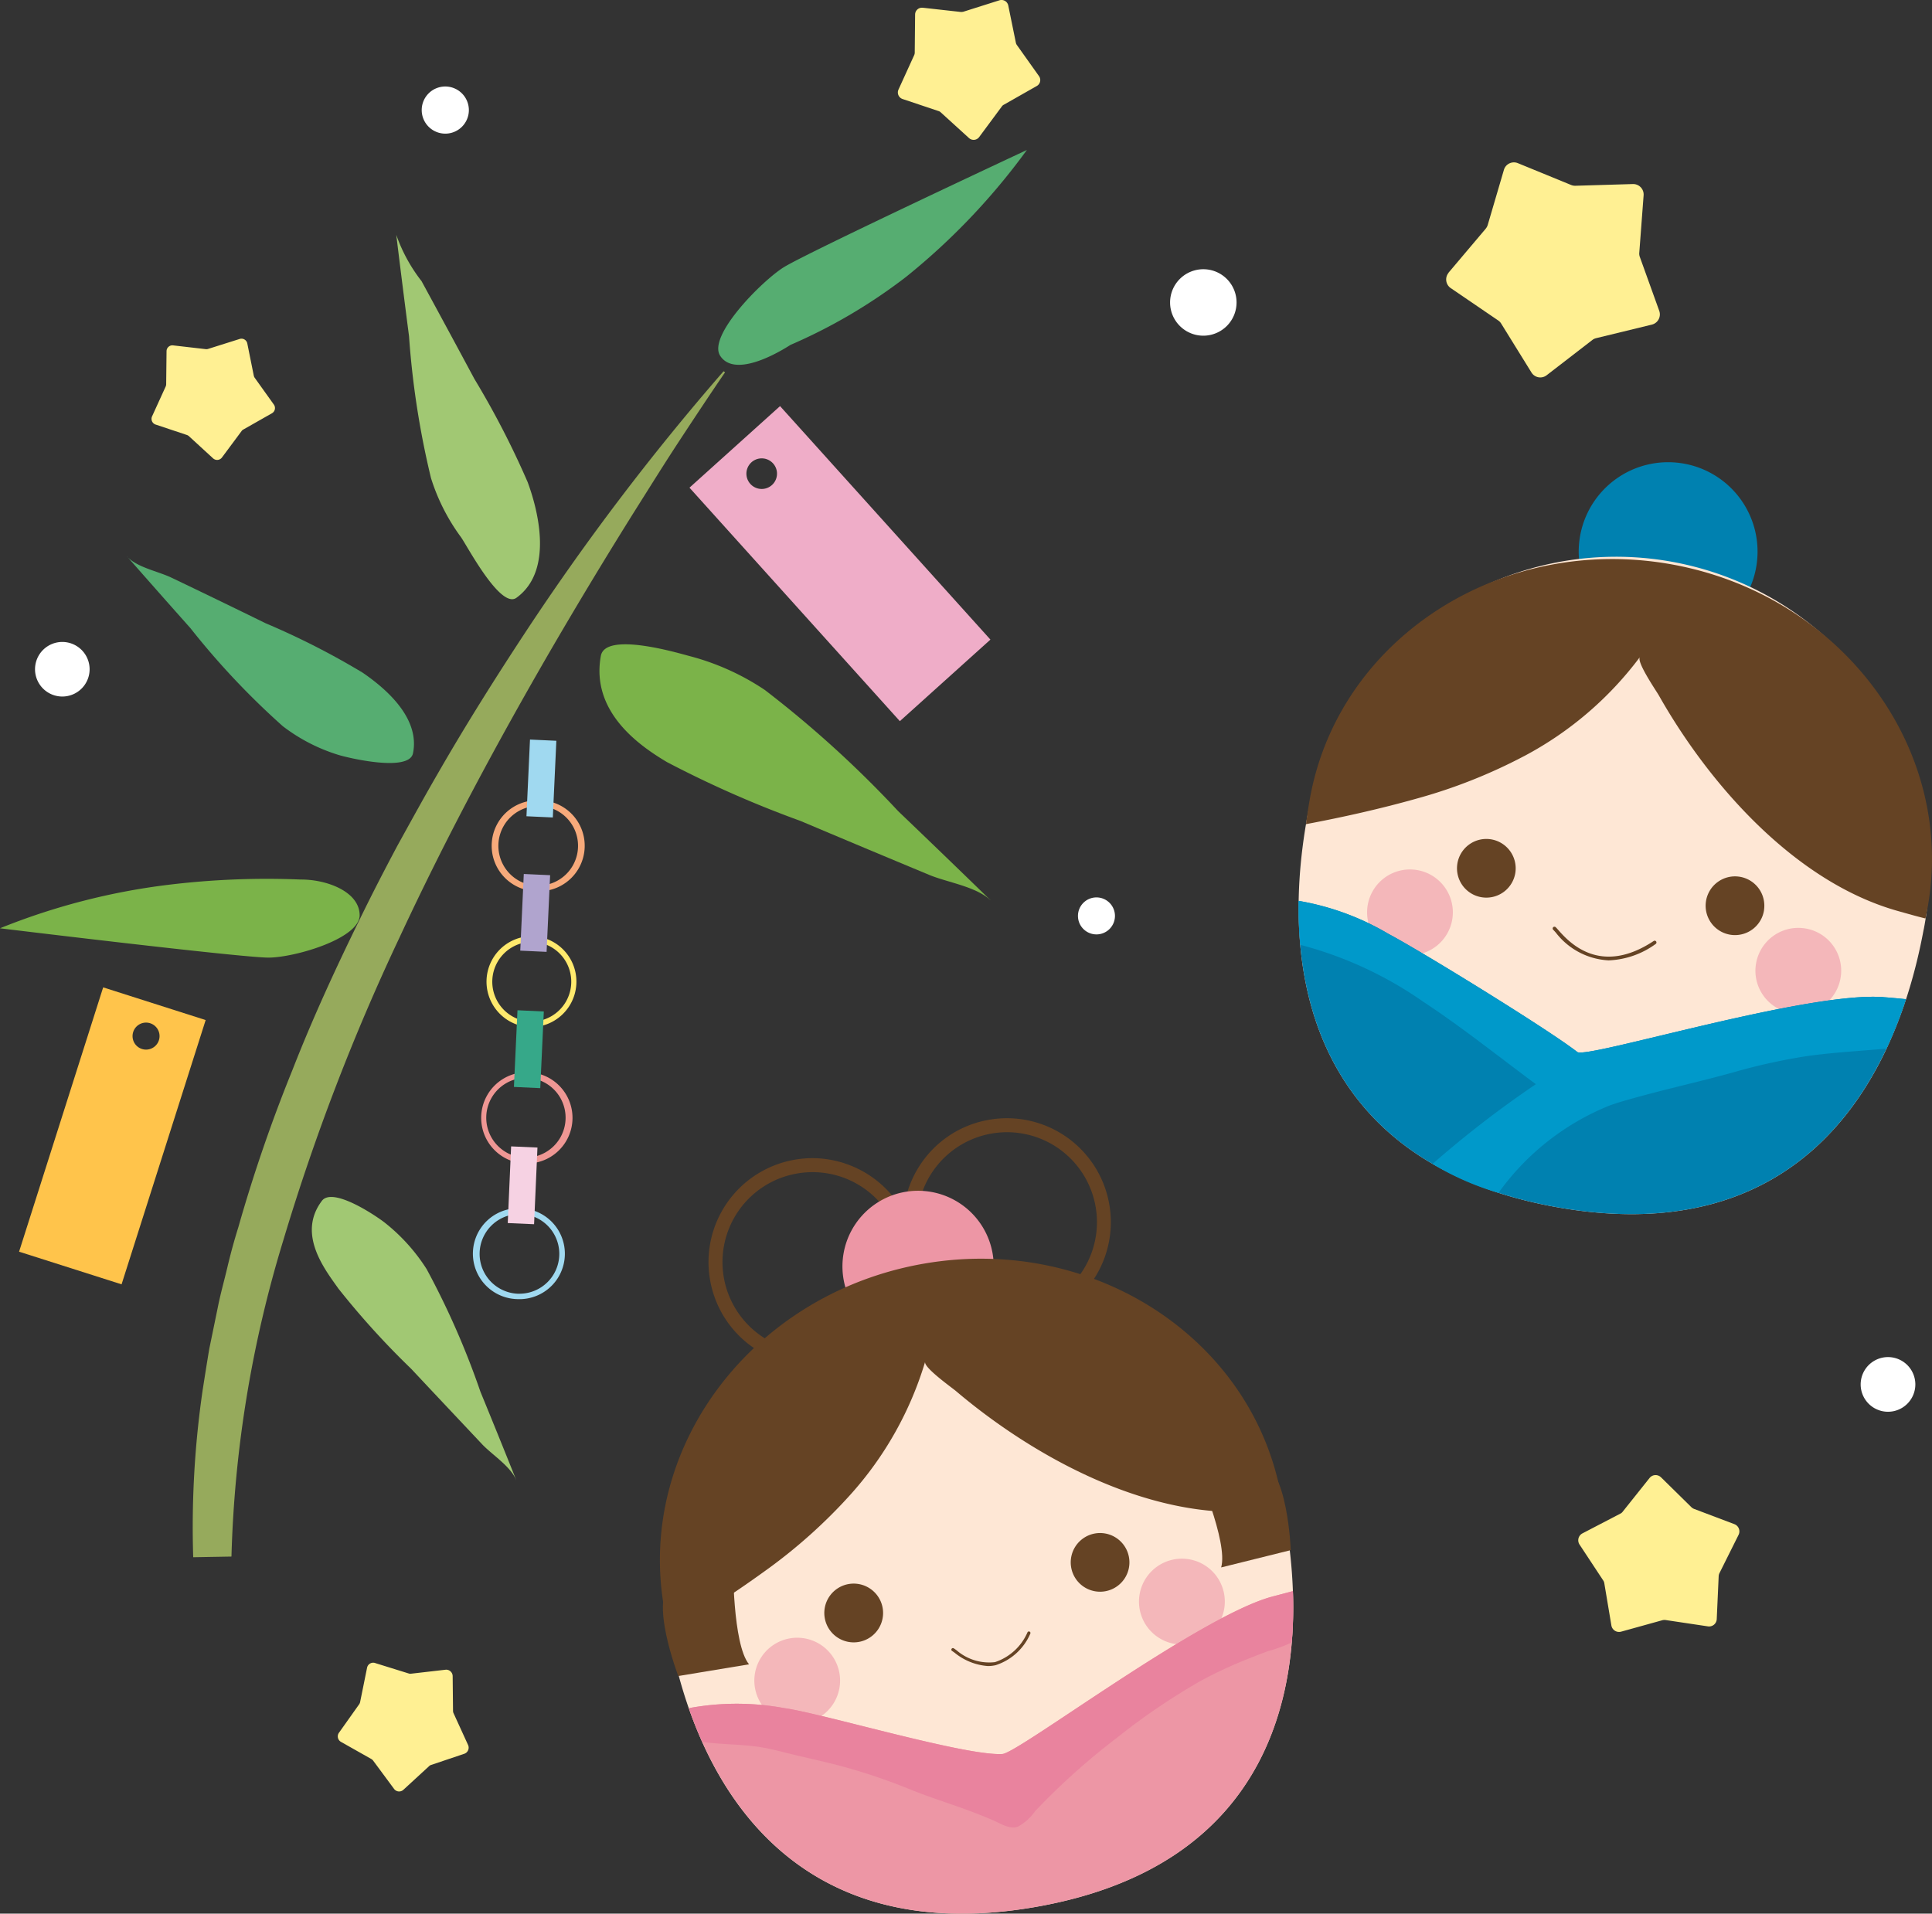 <svg xmlns="http://www.w3.org/2000/svg" width="89.404" height="88.566" viewBox="0 0 89.404 88.566"><rect x="0" y="0" width="89.404" height="88.566" fill="#333333" stroke="none"/><path d="M362.635,420.424l1.742.194a.437.437,0,0,0,.133-.01l1.671-.529a.319.319,0,0,1,.406.242l.351,1.719a.29.29,0,0,0,.054.119l1.016,1.429a.314.314,0,0,1-.1.457l-1.524.866a.249.249,0,0,0-.1.089l-1.043,1.408a.318.318,0,0,1-.471.048l-1.3-1.183a.257.257,0,0,0-.112-.068l-1.661-.556a.321.321,0,0,1-.191-.436l.726-1.592a.289.289,0,0,0,.027-.133l.017-1.749a.317.317,0,0,1,.355-.314" transform="translate(-319.929 -420.066)" fill="#fff093"/><path d="M369.034,427.379l1.715-2.029a.527.527,0,0,0,.1-.177l.75-2.554a.482.482,0,0,1,.644-.314l2.462,1.009a.5.5,0,0,0,.2.038l2.66-.079a.485.485,0,0,1,.5.518l-.2,2.653a.448.448,0,0,0,.024.2l.9,2.5a.487.487,0,0,1-.341.634l-2.581.628a.47.47,0,0,0-.181.089l-2.107,1.626a.48.48,0,0,1-.706-.13l-1.4-2.261a.456.456,0,0,0-.136-.143l-2.2-1.5a.484.484,0,0,1-.092-.713" transform="translate(-302.006 -414.755)" fill="#fff093"/><path d="M352.351,424.973l1.511.174a.266.266,0,0,0,.116-.014l1.449-.457a.275.275,0,0,1,.355.208l.3,1.49a.276.276,0,0,0,.044.1l.887,1.241a.277.277,0,0,1-.092.4l-1.32.75a.226.226,0,0,0-.085.075l-.907,1.221a.277.277,0,0,1-.409.041l-1.118-1.026a.291.291,0,0,0-.1-.058l-1.442-.481a.278.278,0,0,1-.167-.375l.631-1.384a.272.272,0,0,0,.024-.116l.017-1.521a.271.271,0,0,1,.3-.269" transform="translate(-344.338 -408.988)" fill="#fff093"/><path d="M374.544,440.19l1.408,1.385a.381.381,0,0,0,.13.082l1.852.7a.359.359,0,0,1,.2.5l-.883,1.77a.358.358,0,0,0-.037.147l-.089,1.978a.355.355,0,0,1-.413.338l-1.957-.293a.379.379,0,0,0-.15.01l-1.906.529a.36.36,0,0,1-.45-.29l-.327-1.951a.319.319,0,0,0-.055-.136l-1.091-1.654a.361.361,0,0,1,.133-.518l1.756-.914a.311.311,0,0,0,.116-.1l1.234-1.548a.357.357,0,0,1,.532-.031" transform="translate(-297.682 -371.821)" fill="#fff093"/><path d="M355.611,442.648l1.538.478a.245.245,0,0,0,.119.014l1.6-.184a.3.3,0,0,1,.327.29l.017,1.613a.263.263,0,0,0,.027.116l.672,1.47a.3.3,0,0,1-.174.4l-1.531.515a.236.236,0,0,0-.1.058l-1.19,1.094a.291.291,0,0,1-.433-.041l-.962-1.3a.287.287,0,0,0-.089-.082l-1.4-.791a.291.291,0,0,1-.1-.423l.934-1.316a.276.276,0,0,0,.048-.113l.32-1.582a.289.289,0,0,1,.375-.218" transform="translate(-338.248 -365.68)" fill="#fff093"/><path d="M363.495,435.556A4.83,4.83,0,0,1,368.2,439.4a4.805,4.805,0,0,1-3.744,5.675,4.8,4.8,0,0,1-5.678-3.741,4.808,4.808,0,0,1,3.744-5.678A4.833,4.833,0,0,1,363.495,435.556Zm-.012,8.97a4.188,4.188,0,0,0,.845-.087,4.157,4.157,0,0,0,3.24-4.91,4.157,4.157,0,0,0-4.913-3.239,4.16,4.16,0,0,0,.828,8.236Z" transform="translate(-325.893 -381.956)" fill="#654324"/><path d="M366.133,435.014a4.81,4.81,0,1,1-4.019,2.163,4.776,4.776,0,0,1,3.049-2.064A4.833,4.833,0,0,1,366.133,435.014Zm-.007,8.972a4.162,4.162,0,1,0-.832-8.238,4.162,4.162,0,0,0,.832,8.238Z" transform="translate(-319.536 -383.262)" fill="#654324"/><path d="M367.66,439.028a3.5,3.5,0,1,1-4.136-2.728,3.5,3.5,0,0,1,4.136,2.728" transform="translate(-321.746 -381.118)" fill="#ed96a5"/><path d="M387.09,449.215c1.347,7.894-.771,16.078-11.645,17.936-10.779,1.841-15.593-5.156-16.94-13.053a14.5,14.5,0,0,1,28.585-4.883" transform="translate(-327.608 -378.882)" fill="#fee7d5"/><path d="M361.538,441.273s-.027,3.781.74,4.712l-3.273.542s-1.412-3.669-.263-4.361Z" transform="translate(-327.616 -368.959)" fill="#654324"/><path d="M365.523,440.178s1.514,3.464,1.173,4.627l3.222-.8s-.147-3.925-1.477-4.105Z" transform="translate(-310.187 -372.263)" fill="#654324"/><path d="M363.46,443.88a1.984,1.984,0,1,1-2.343-1.545,1.984,1.984,0,0,1,2.343,1.545" transform="translate(-324.625 -366.499)" fill="#f4b7ba"/><path d="M368.684,442.806a1.986,1.986,0,1,1-2.343-1.545,1.985,1.985,0,0,1,2.343,1.545" transform="translate(-312.046 -369.084)" fill="#f4b7ba"/><path d="M385.6,441.927c-3.4.944-11.706,7.226-12.443,7.273-1.691.109-8.344-1.882-10.083-2.121a12.093,12.093,0,0,0-4.429,0c2.141,6.145,6.98,10.748,15.962,9.214,9.357-1.6,12.228-7.88,11.989-14.632-.334.092-.665.177-1,.266" transform="translate(-326.767 -368.024)" fill="#ed96a5"/><path d="M361.9,448.873c.6.092,1.176.263,1.766.4s1.18.273,1.77.419a27.316,27.316,0,0,1,3.519,1.176c.815.327,1.685.6,2.523.907.447.164.886.334,1.32.528.32.143.723.4,1.081.256a2.347,2.347,0,0,0,.788-.713,31.588,31.588,0,0,1,3.765-3.379,30.693,30.693,0,0,1,3.829-2.612,19.7,19.7,0,0,1,2.046-.972c.368-.153.74-.293,1.115-.436a6.835,6.835,0,0,0,1.122-.409,19.641,19.641,0,0,0,.054-2.377c-.334.092-.665.177-1,.266-3.4.944-11.706,7.226-12.443,7.273-1.691.109-8.344-1.882-10.083-2.121a12.093,12.093,0,0,0-4.429,0c.181.518.4,1.071.621,1.562.873.119,1.756.106,2.632.232" transform="translate(-326.767 -368.024)" fill="#e9839e"/><path d="M367.071,448.066a16.1,16.1,0,0,0,3.454-6.145c-.078.263,1.228,1.187,1.429,1.357,3.539,3,8.866,5.964,13.882,5.555.413-.037.856-.065,1.262-.112-.02-.143-.041-.283-.068-.423-1.241-7.389-8.678-12.289-16.569-10.918s-13.278,8.46-12.03,15.849c.068.426.157.852.252,1.272,1.5-.893,2.977-1.848,4.388-2.868a24.526,24.526,0,0,0,4-3.567" transform="translate(-327.714 -378.896)" fill="#654324"/><path d="M363.173,442.645a1.36,1.36,0,1,1-1.6-1.057,1.362,1.362,0,0,1,1.6,1.057" transform="translate(-322.336 -368.271)" fill="#654324"/><path d="M366.513,441.955a1.358,1.358,0,1,1-1.6-1.054,1.359,1.359,0,0,1,1.6,1.054" transform="translate(-314.277 -369.924)" fill="#654324"/><path d="M363.845,443.759a2.73,2.73,0,0,1-1.535-.613c-.053-.038-.094-.068-.12-.083a.072.072,0,0,1,.073-.125c.032.019.076.051.132.091a2.305,2.305,0,0,0,1.776.549,2.492,2.492,0,0,0,1.508-1.383.072.072,0,1,1,.127.07,2.624,2.624,0,0,1-1.6,1.454A1.626,1.626,0,0,1,363.845,443.759Z" transform="translate(-318.13 -366.653)" fill="#654324"/><path d="M376.553,425.157c-.716,1.047-1.412,2.1-2.107,3.158s-1.361,2.131-2.036,3.2q-2.01,3.207-3.911,6.475c-2.527,4.358-4.907,8.8-7.021,13.346a99.984,99.984,0,0,0-5.367,13.991,55.045,55.045,0,0,0-2.4,14.639l-1.77.031a44.033,44.033,0,0,1,.436-7.73c.1-.641.2-1.275.307-1.913l.389-1.892c.123-.631.3-1.251.447-1.875s.317-1.248.508-1.858a70.818,70.818,0,0,1,2.5-7.27c.931-2.384,2-4.706,3.127-7,.556-1.146,1.142-2.278,1.739-3.4.617-1.115,1.228-2.233,1.869-3.338,1.268-2.206,2.622-4.361,4.02-6.486a113.258,113.258,0,0,1,9.2-12.126Z" transform="translate(-343 -407.927)" fill="#96aa5c"/><path d="M373.325,422.1s-10.247,4.788-11.27,5.439-3.509,3.168-2.926,4.082,2.233.153,3.256-.5a25,25,0,0,0,5.36-3.157,30.692,30.692,0,0,0,5.578-5.862" transform="translate(-325.805 -415.159)" fill="#56ad71"/><path d="M349.295,434.282s11.225,1.367,12.443,1.357,4.215-.886,4.2-1.971-1.528-1.654-2.742-1.643a37.671,37.671,0,0,0-6.066.239,30.692,30.692,0,0,0-7.839,2.019" transform="translate(-349.295 -391.32)" fill="#7bb349"/><path d="M375.522,440.651q-2.128-2.071-4.269-4.119a50.165,50.165,0,0,0-6.172-5.609,11.452,11.452,0,0,0-3.509-1.575c-.563-.15-3.874-1.129-4.078,0-.474,2.609,1.814,4.174,3.065,4.917a50.019,50.019,0,0,0,6.175,2.721q2.977,1.258,5.964,2.5c.829.344,2.175.539,2.823,1.169" transform="translate(-329.69 -398.992)" fill="#7bb349"/><path d="M354.673,423.254q.286,2.348.59,4.689a39.722,39.722,0,0,0,1.016,6.564,9.257,9.257,0,0,0,1.384,2.731c.273.375,1.824,3.345,2.568,2.813,1.8-1.3.924-4.269.522-5.354a40.068,40.068,0,0,0-2.465-4.777c-.808-1.507-1.627-3.021-2.445-4.525a7.529,7.529,0,0,1-1.17-2.141" transform="translate(-336.335 -412.383)" fill="#a1c873"/><path d="M351.017,427.616q1.463,1.667,2.939,3.325a35.773,35.773,0,0,0,4.276,4.539,8.177,8.177,0,0,0,2.557,1.323c.413.133,3.29.825,3.468-.072.348-1.719-1.436-3.113-2.329-3.727a35.489,35.489,0,0,0-4.5-2.292q-2.169-1.064-4.351-2.107c-.607-.293-1.616-.477-2.063-.989" transform="translate(-345.145 -401.871)" fill="#56ad71"/><path d="M362.982,449.407q-.818-2.046-1.654-4.082a37.635,37.635,0,0,0-2.489-5.674,8.63,8.63,0,0,0-1.91-2.128c-.334-.273-2.428-1.712-2.939-1.03-1.159,1.541.147,3.182.767,4.061a37.581,37.581,0,0,0,3.369,3.713c1.091,1.166,2.193,2.332,3.29,3.5.46.481,1.316,1.02,1.565,1.644" transform="translate(-339.096 -380.915)" fill="#a1c873"/><path d="M358.652,429.353l9.735,10.806,4.191-3.775-9.735-10.806Zm2.636-.6a.708.708,0,1,1,.754.658.708.708,0,0,1-.754-.658" transform="translate(-326.746 -406.783)" fill="#efadc8"/><path d="M353.445,433.467,349.554,445.7l4.743,1.511,3.891-12.231Zm1.633,1.739a.625.625,0,1,1-.167.866.627.627,0,0,1,.167-.866" transform="translate(-348.671 -387.771)" fill="#ffc44b"/><path d="M357.833,434.527h0l.088,0a2.113,2.113,0,1,1-.088,0Zm-.01,3.952a1.847,1.847,0,0,0,.086-3.692l-.076,0a1.847,1.847,0,0,0-.092,3.691Z" transform="translate(-333.497 -384.904)" fill="#ef9794"/><path d="M357.908,432.681h0l.094,0a2.106,2.106,0,0,1-.192,4.207,2.106,2.106,0,0,1,.1-4.209Zm0,3.952a1.847,1.847,0,0,0,.086-3.691l-.082,0a1.847,1.847,0,0,0-.086,3.691Z" transform="translate(-333.302 -389.353)" fill="#ffea6d"/><rect width="3.552" height="1.22" transform="translate(23.782 50.304) rotate(-87.342)" fill="#36a889"/><path d="M357.736,436.375h0l.1,0a2.1,2.1,0,1,1-.193,4.2,2.1,2.1,0,0,1,.092-4.206Zm.008,3.95a1.845,1.845,0,0,0,.08-3.688l-.088,0a1.845,1.845,0,0,0-.08,3.688Z" transform="translate(-333.702 -380.451)" fill="#a0d9f0"/><rect width="3.552" height="1.22" transform="matrix(0.044, -0.999, 0.999, 0.044, 23.496, 56.604)" fill="#f6d2e3"/><path d="M357.989,430.837h0l.1,0a2.1,2.1,0,0,1-.1,4.206l-.094,0a2.1,2.1,0,0,1,.092-4.206Zm0,3.949a1.845,1.845,0,0,0,.086-3.688l-.088,0a1.845,1.845,0,0,0-.08,3.688Z" transform="translate(-333.085 -393.797)" fill="#f7aa7b"/><rect width="3.552" height="1.22" transform="matrix(0.046, -0.999, 0.999, 0.046, 24.075, 43.997)" fill="#b0a4ce"/><rect width="3.553" height="1.221" transform="matrix(0.046, -0.999, 0.999, 0.046, 24.362, 37.777)" fill="#a0d9f0"/><path d="M378.949,431.094a4.138,4.138,0,1,1-3.475-4.709,4.137,4.137,0,0,1,3.475,4.709" transform="translate(-297.664 -404.947)" fill="#0081b0"/><path d="M395.844,444.792c-1.453,7.87-6.264,14.826-17.114,12.825-10.751-1.988-12.855-10.219-11.4-18.089a14.5,14.5,0,1,1,28.517,5.265" transform="translate(-306.826 -401.773)" fill="#fee7d5"/><path d="M371.795,434.146a1.984,1.984,0,1,1-1.667-2.257,1.984,1.984,0,0,1,1.667,2.257" transform="translate(-304.586 -391.628)" fill="#f4b7ba"/><path d="M377.065,434.939a1.984,1.984,0,1,1-1.667-2.257,1.979,1.979,0,0,1,1.667,2.257" transform="translate(-291.886 -389.717)" fill="#f4b7ba"/><path d="M394,436.75c-3.516-.29-13.759,2.871-14.185,2.537-1.337-1.043-7.188-4.644-8.736-5.466a12.177,12.177,0,0,0-4.16-1.528c-.1,6.506,2.851,12.5,11.808,14.151,9.336,1.722,14.2-3.185,16.3-9.6-.341-.034-.685-.068-1.026-.092" transform="translate(-306.825 -390.6)" fill="#0081b0"/><path d="M377.115,436.774a16.08,16.08,0,0,0,5.357-4.583c-.164.225.747,1.548.876,1.773,2.285,4.041,6.264,8.654,11.116,9.994.4.112.825.235,1.224.331.031-.14.055-.28.082-.419,1.378-7.369-3.918-14.526-11.791-15.962s-15.382,3.369-16.76,10.734c-.079.426-.143.852-.2,1.282,1.719-.324,3.434-.709,5.111-1.18a24.589,24.589,0,0,0,4.985-1.971" transform="translate(-306.585 -401.781)" fill="#654324"/><path d="M394,436.75c-3.516-.29-13.759,2.871-14.185,2.537-1.337-1.043-7.188-4.644-8.736-5.466a12.177,12.177,0,0,0-4.16-1.528,19.155,19.155,0,0,0,.082,2.036,17.747,17.747,0,0,1,5.66,2.615c1.807,1.187,3.492,2.54,5.227,3.826l.01.007a48.727,48.727,0,0,0-4.781,3.689,12.566,12.566,0,0,0,3.052,1.34,11.7,11.7,0,0,1,5.163-4.051c.184-.061.368-.126.559-.181.583-.171,1.173-.327,1.766-.481,1.142-.29,2.288-.559,3.423-.876a27.465,27.465,0,0,1,3.321-.733c1.135-.164,2.278-.229,3.42-.327.1-.01.2-.017.3-.027a20.337,20.337,0,0,0,.9-2.288c-.341-.034-.685-.068-1.026-.092" transform="translate(-306.825 -390.6)" fill="#0099ca"/><path d="M371.77,433.012a1.358,1.358,0,1,1-1.142-1.545,1.361,1.361,0,0,1,1.142,1.545" transform="translate(-301.646 -392.625)" fill="#654324"/><path d="M375.144,433.521A1.359,1.359,0,1,1,374,431.976a1.357,1.357,0,0,1,1.142,1.545" transform="translate(-293.512 -391.402)" fill="#654324"/><path d="M372.9,434.143a3.293,3.293,0,0,1-2.447-1.287c-.051-.057-.091-.1-.118-.128a.082.082,0,1,1,.112-.121c.033.03.075.078.129.139.473.532,1.914,2.152,4.407.5a.082.082,0,1,1,.091.138A3.951,3.951,0,0,1,372.9,434.143Z" transform="translate(-298.458 -389.696)" fill="#654324"/><path d="M368.25,425.254a1.538,1.538,0,1,1-1.538-1.534,1.538,1.538,0,0,1,1.538,1.534" transform="translate(-311.028 -411.26)" fill="#fff"/><path d="M357.2,422.331a1.091,1.091,0,1,1-1.091-1.091,1.094,1.094,0,0,1,1.091,1.091" transform="translate(-335.503 -417.237)" fill="#fff"/><path d="M352.3,430.041a1.263,1.263,0,1,1-1.262-1.262,1.265,1.265,0,0,1,1.262,1.262" transform="translate(-348.153 -399.069)" fill="#fff"/><path d="M375.808,441.015a1.265,1.265,0,1,1,1.268-1.265,1.266,1.266,0,0,1-1.268,1.265" transform="translate(-288.443 -375.678)" fill="#fff"/><path d="M365.636,433.1a.856.856,0,1,1-.856-.856.856.856,0,0,1,.856.856" transform="translate(-314.041 -390.711)" fill="#fff"/></svg>